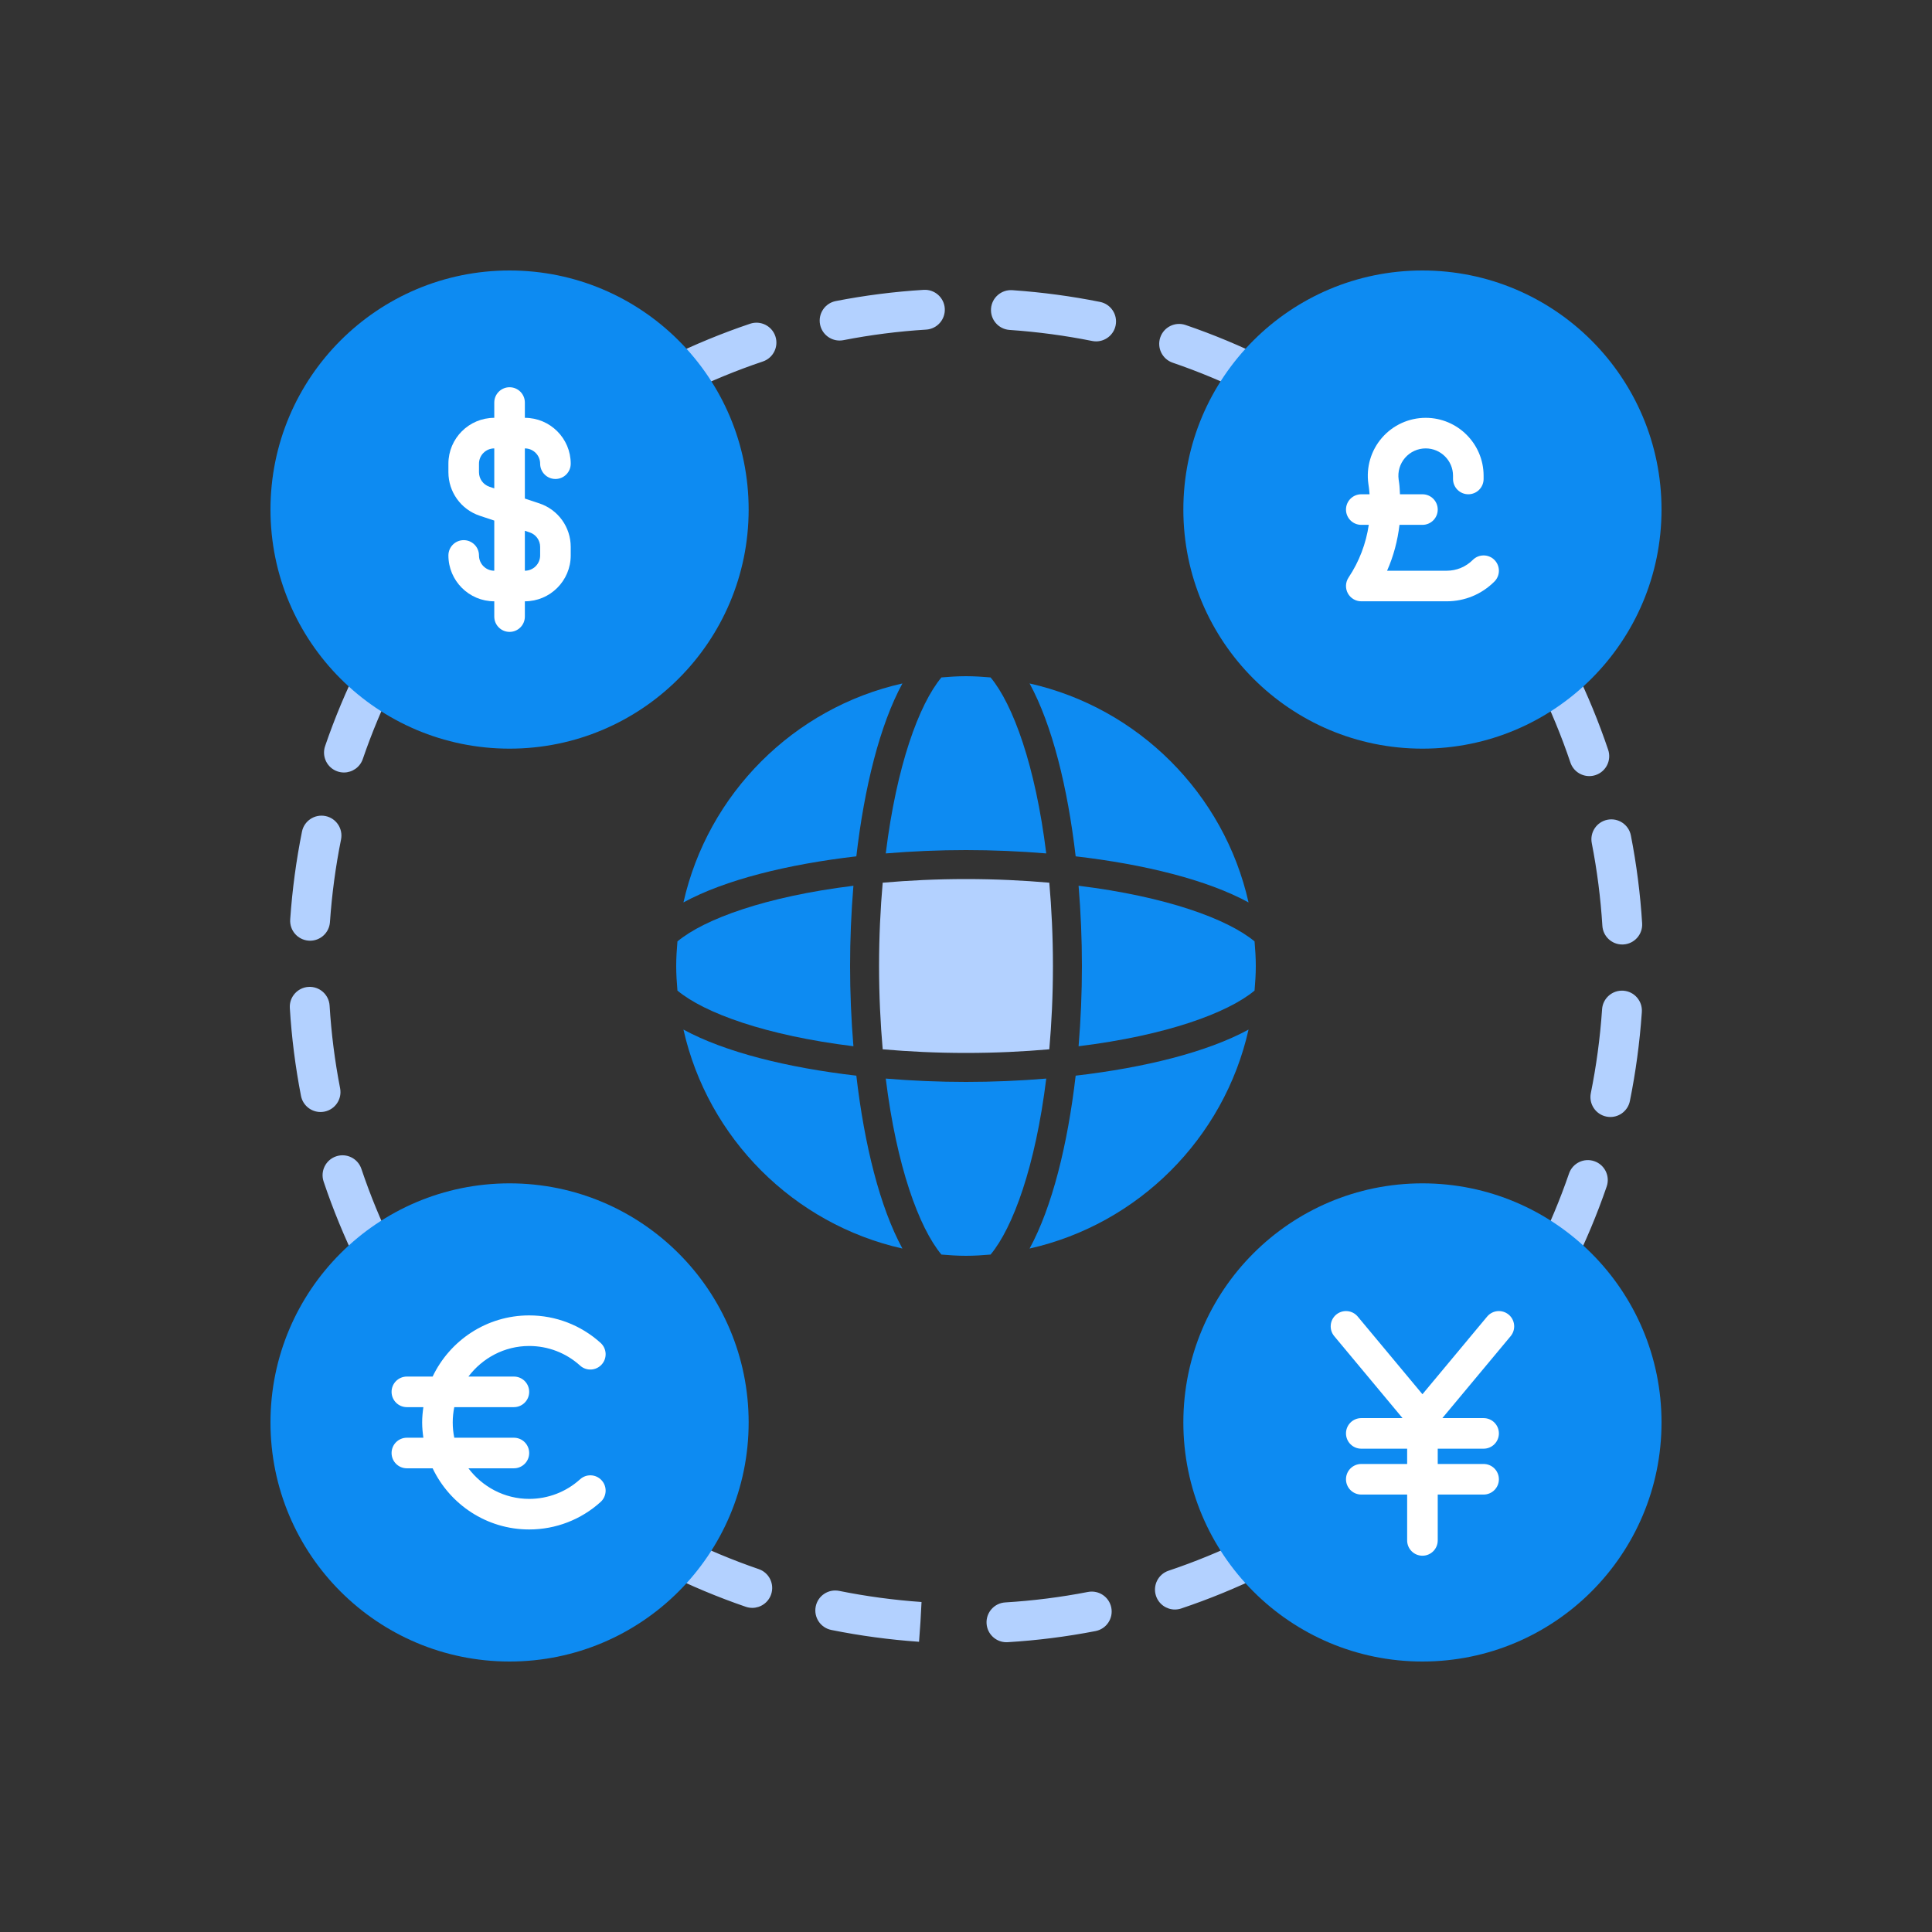 <?xml version="1.0" encoding="UTF-8"?>
<svg id="Layer_1" data-name="Layer 1" xmlns="http://www.w3.org/2000/svg" width="500" height="500" viewBox="0 0 500 500">
  <rect x="0" y="0" width="500" height="500" fill="#333333" stroke="none"/>
  <path d="M260.466,425.008c-2.706,0-4.977-2.109-5.142-4.846-.171-2.843,1.994-5.286,4.837-5.457,7.168-.432,14.369-1.343,21.402-2.709,2.793-.54,5.502,1.283,6.044,4.079s-1.283,5.502-4.079,6.044c-7.476,1.452-15.129,2.421-22.748,2.88-.106.006-.21.009-.315.009ZM237.847,424.891s-.093-.007-.097-.007c-7.575-.53-15.189-1.557-22.607-3.052-2.792-.563-4.598-3.282-4.035-6.074.563-2.791,3.272-4.598,6.074-4.035,6.984,1.408,14.154,2.376,21.309,2.875l-.276,5.15-.368,5.143ZM304.063,416.543c-2.155,0-4.164-1.362-4.887-3.518-.905-2.7.549-5.623,3.249-6.528,6.789-2.277,13.5-5.031,19.947-8.185,2.556-1.252,5.647-.192,6.897,2.366,1.252,2.558.192,5.647-2.366,6.897-6.852,3.352-13.984,6.278-21.2,8.698-.544.182-1.097.269-1.641.269ZM194.685,416.116c-.555,0-1.119-.09-1.673-.28-7.217-2.475-14.338-5.455-21.168-8.858-2.549-1.27-3.586-4.366-2.316-6.915,1.27-2.55,4.366-3.588,6.915-2.316,6.426,3.202,13.126,6.006,19.915,8.335,2.694.923,4.128,3.856,3.205,6.55-.734,2.14-2.735,3.484-4.877,3.484ZM343.943,397.043c-1.671,0-3.309-.811-4.302-2.307-1.574-2.374-.926-5.573,1.447-7.147,5.978-3.965,11.756-8.363,17.173-13.072,2.148-1.868,5.405-1.641,7.274.509,1.868,2.149,1.641,5.406-.509,7.274-5.752,5.001-11.889,9.673-18.238,13.884-.877.581-1.867.86-2.845.86ZM154.908,396.301c-.992,0-1.995-.286-2.88-.884-6.313-4.262-12.413-8.987-18.127-14.045-2.133-1.887-2.331-5.145-.444-7.278,1.886-2.131,5.146-2.33,7.278-.444,5.38,4.76,11.12,9.209,17.064,13.22,2.36,1.594,2.982,4.799,1.388,7.159-.996,1.475-2.622,2.272-4.278,2.272ZM377.452,367.9c-1.216,0-2.436-.427-3.417-1.297-2.132-1.888-2.328-5.147-.44-7.278,4.761-5.376,9.213-11.114,13.229-17.057,1.593-2.36,4.798-2.982,7.159-1.385,2.36,1.594,2.979,4.8,1.385,7.159-4.267,6.313-8.995,12.41-14.055,18.12-1.018,1.15-2.436,1.737-3.861,1.737ZM121.649,366.864c-1.44,0-2.872-.599-3.891-1.771-5.005-5.75-9.679-11.885-13.894-18.232-1.575-2.373-.929-5.573,1.444-7.148,2.374-1.575,5.573-.929,7.148,1.444,3.967,5.976,8.368,11.752,13.08,17.167,1.87,2.148,1.644,5.405-.505,7.274-.977.85-2.182,1.267-3.383,1.267ZM402.321,331.088c-.773,0-1.558-.174-2.298-.543-2.548-1.272-3.583-4.368-2.312-6.917,3.207-6.426,6.014-13.125,8.345-19.91.924-2.694,3.854-4.133,6.551-3.202,2.694.924,4.127,3.858,3.202,6.551-2.476,7.213-5.461,14.333-8.868,21.165-.903,1.809-2.725,2.855-4.618,2.855ZM97.096,329.87c-1.906,0-3.739-1.061-4.635-2.889-3.353-6.844-6.283-13.975-8.709-21.194-.907-2.699.545-5.623,3.245-6.53,2.698-.907,5.623.545,6.53,3.245,2.283,6.793,5.04,13.502,8.196,19.943,1.253,2.557.195,5.646-2.363,6.898-.729.358-1.503.527-2.264.527ZM416.765,289.076c-.338,0-.682-.033-1.027-.104-2.791-.564-4.596-3.284-4.031-6.076,1.416-7.004,2.389-14.199,2.89-21.386l.023-.348c.206-2.841,2.692-4.973,5.517-4.77,2.841.207,4.976,2.677,4.77,5.517l-.016.237c-.539,7.714-1.572,15.355-3.077,22.795-.494,2.446-2.645,4.135-5.048,4.135ZM82.952,287.787c-2.418,0-4.576-1.709-5.056-4.172-1.455-7.477-2.428-15.13-2.891-22.746-.172-2.843,1.992-5.287,4.834-5.46,2.827-.172,5.287,1.99,5.46,4.834.435,7.166,1.35,14.367,2.72,21.402.544,2.795-1.281,5.502-4.077,6.047-.332.064-.664.096-.991.096ZM419.832,244.435c-2.702,0-4.972-2.104-5.141-4.838-.444-7.167-1.367-14.368-2.742-21.399-.547-2.795,1.276-5.504,4.071-6.051,2.793-.547,5.504,1.275,6.051,4.071,1.462,7.474,2.442,15.125,2.913,22.743.176,2.842-1.985,5.289-4.828,5.464-.108.007-.217.01-.323.01ZM80.253,243.454c-.125,0-.252-.004-.379-.014-2.841-.206-4.976-2.676-4.77-5.516l.005-.07c.535-7.653,1.556-15.237,3.041-22.625.562-2.791,3.281-4.594,6.072-4.039,2.793.562,4.6,3.28,4.038,6.072-1.398,6.956-2.361,14.099-2.858,21.229l-.013.181c-.196,2.713-2.459,4.783-5.137,4.783ZM411.306,200.855c-2.152,0-4.159-1.358-4.885-3.511-2.287-6.785-5.051-13.492-8.214-19.935-1.255-2.556-.2-5.646,2.357-6.901,2.555-1.253,5.646-.199,6.901,2.357,3.362,6.846,6.298,13.974,8.729,21.186.909,2.698-.541,5.624-3.24,6.533-.546.184-1.101.271-1.648.271ZM89.014,199.921c-.554,0-1.117-.09-1.671-.279-2.694-.922-4.13-3.854-3.208-6.549,2.472-7.22,5.449-14.343,8.85-21.173,1.269-2.551,4.365-3.589,6.914-2.317,2.549,1.269,3.587,4.365,2.317,6.914-3.198,6.424-5.999,13.126-8.325,19.918-.733,2.14-2.735,3.487-4.878,3.487ZM391.751,161.01c-1.669,0-3.305-.809-4.298-2.302-3.969-5.967-8.375-11.738-13.096-17.153-1.871-2.146-1.649-5.404.497-7.275,2.145-1.87,5.404-1.649,7.275.497,5.014,5.751,9.695,11.882,13.91,18.22,1.577,2.371.934,5.571-1.438,7.148-.877.584-1.869.864-2.85.864ZM108.805,160.141c-.992,0-1.994-.286-2.878-.882-2.361-1.592-2.984-4.797-1.392-7.158,4.26-6.315,8.982-12.417,14.036-18.133,1.886-2.135,5.145-2.333,7.278-.448,2.134,1.886,2.334,5.145.448,7.278-4.757,5.382-9.203,11.125-13.212,17.07-.996,1.476-2.623,2.274-4.28,2.274ZM362.555,127.535c-1.213,0-2.43-.425-3.411-1.291-5.386-4.756-11.132-9.199-17.078-13.205-2.362-1.591-2.986-4.795-1.395-7.157,1.59-2.36,4.794-2.986,7.157-1.395,6.316,4.255,12.42,8.974,18.142,14.027,2.135,1.885,2.337,5.143.452,7.278-1.019,1.154-2.44,1.743-3.867,1.743ZM138.232,126.858c-1.439,0-2.87-.599-3.889-1.769-1.871-2.147-1.647-5.404.501-7.274,5.748-5.009,11.881-9.686,18.226-13.902,2.373-1.576,5.573-.93,7.147,1.441,1.576,2.372.932,5.572-1.441,7.147-5.973,3.97-11.747,8.373-17.159,13.088-.977.851-2.183,1.269-3.385,1.269ZM325.702,102.721c-.771,0-1.554-.173-2.291-.54-6.431-3.196-13.133-5.994-19.922-8.314-2.695-.921-4.132-3.853-3.212-6.547.92-2.695,3.849-4.132,6.547-3.212,7.216,2.467,14.341,5.44,21.177,8.838,2.55,1.268,3.589,4.363,2.322,6.913-.901,1.813-2.726,2.862-4.621,2.862ZM175.216,102.286c-1.906,0-3.737-1.06-4.634-2.887-1.254-2.556-.197-5.646,2.36-6.9,6.844-3.357,13.974-6.29,21.191-8.719,2.693-.906,5.623.543,6.532,3.243.907,2.699-.544,5.624-3.243,6.532-6.791,2.285-13.499,5.044-19.939,8.204-.731.359-1.505.528-2.267.528ZM283.678,88.348c-.335,0-.677-.033-1.019-.102-6.933-1.391-14.049-2.348-21.149-2.843l-.262-.018c-2.841-.205-4.977-2.675-4.772-5.515.206-2.841,2.68-4.968,5.515-4.772l.192.013c7.583.531,15.139,1.546,22.503,3.023,2.792.56,4.601,3.277,4.041,6.07-.491,2.449-2.644,4.143-5.051,4.143ZM217.284,88.131c-2.417,0-4.574-1.708-5.055-4.169-.546-2.795,1.278-5.503,4.073-6.049,7.474-1.459,15.126-2.435,22.745-2.901,2.841-.168,5.288,1.989,5.461,4.831.174,2.843-1.989,5.288-4.831,5.461-7.168.439-14.368,1.358-21.399,2.73-.333.065-.666.097-.994.097Z" style="fill: #b3d1ff;"/>
  <g>
    <path d="M175,250c0,2.149.144,4.263.322,6.367,6.978,5.797,22.826,11.603,45.542,14.401-.569-6.853-.864-13.845-.864-20.767s.295-13.914.864-20.767c-22.715,2.797-38.563,8.603-45.542,14.401-.178,2.104-.322,4.218-.322,6.367Z" style="fill: #0d8bf2;"/>
    <path d="M271.559,271.559c.585-6.71.941-13.87.941-21.559s-.356-14.849-.941-21.559c-6.71-.585-13.87-.941-21.559-.941s-14.849.356-21.559.941c-.585,6.71-.941,13.87-.941,21.559s.356,14.849.941,21.559c6.71.585,13.87.941,21.559.941s14.849-.356,21.559-.941Z" style="fill: #b3d1ff;"/>
    <path d="M250,280c-6.923,0-13.914-.295-20.767-.864,2.798,22.715,8.604,38.563,14.401,45.542,2.103.178,4.217.322,6.366.322s4.263-.144,6.367-.322c5.797-6.978,11.603-22.826,14.401-45.542-6.853.569-13.845.864-20.767.864Z" style="fill: #0d8bf2;"/>
    <path d="M250,220c6.923,0,13.914.295,20.767.864-2.797-22.715-8.603-38.563-14.401-45.542-2.104-.178-4.218-.322-6.367-.322s-4.262.144-6.366.322c-5.797,6.978-11.604,22.826-14.401,45.542,6.853-.569,13.844-.864,20.767-.864Z" style="fill: #0d8bf2;"/>
    <path d="M323.124,266.453c-10.716,5.845-26.946,9.864-44.744,11.927-2.063,17.798-6.082,34.028-11.927,44.744,28.155-6.334,50.337-28.516,56.671-56.671Z" style="fill: #0d8bf2;"/>
    <path d="M325,250c0-2.149-.144-4.263-.322-6.367-6.978-5.797-22.826-11.603-45.542-14.401.569,6.853.864,13.845.864,20.767s-.295,13.914-.864,20.767c22.715-2.797,38.563-8.604,45.542-14.401.178-2.104.322-4.218.322-6.367Z" style="fill: #0d8bf2;"/>
    <path d="M233.547,323.124c-5.845-10.715-9.864-26.946-11.927-44.744-17.798-2.063-34.028-6.082-44.744-11.927,6.334,28.155,28.517,50.336,56.671,56.671Z" style="fill: #0d8bf2;"/>
    <path d="M233.547,176.876c-28.154,6.335-50.337,28.515-56.671,56.671,10.715-5.845,26.945-9.864,44.744-11.927,2.063-17.798,6.083-34.028,11.927-44.744Z" style="fill: #0d8bf2;"/>
    <path d="M323.124,233.547c-6.334-28.155-28.516-50.337-56.671-56.671,5.845,10.716,9.864,26.946,11.927,44.744,17.798,2.063,34.028,6.082,44.744,11.927Z" style="fill: #0d8bf2;"/>
  </g>
  <g>
    <circle cx="368.125" cy="131.875" r="61.875" style="fill: #0d8bf2;"/>
    <path d="M352.297,127.918h2.142c-.052-.564-.083-1.129-.163-1.693l-.139-.985c-.614-4.309.665-8.66,3.513-11.941,2.848-3.285,6.975-5.167,11.319-5.167,8.262,0,14.986,6.724,14.986,14.986v.842c0,2.187-1.77,3.957-3.957,3.957s-3.957-1.77-3.957-3.957v-.842c0-3.899-3.173-7.072-7.072-7.072-2.048,0-3.996.889-5.341,2.438s-1.948,3.602-1.658,5.634l.139.982c.134.939.133,1.878.202,2.817h5.815c2.187,0,3.957,1.77,3.957,3.957s-1.77,3.957-3.957,3.957h-5.939c-.487,4.09-1.534,8.095-3.212,11.871h15.427c2.55,0,4.95-.993,6.755-2.798,1.546-1.546,4.05-1.546,5.596,0s1.546,4.05,0,5.596c-3.3,3.3-7.686,5.116-12.351,5.116h-22.104c-1.461,0-2.802-.804-3.49-2.091s-.611-2.848.197-4.061c2.761-4.14,4.518-8.798,5.232-13.634h-1.94c-2.187,0-3.957-1.77-3.957-3.957s1.77-3.957,3.957-3.957Z" style="fill: #fff;"/>
  </g>
  <g>
    <circle cx="131.875" cy="368.125" r="61.875" style="fill: #0d8bf2;"/>
    <path d="M132.995,356.254c2.185,0,3.957,1.77,3.957,3.957s-1.772,3.957-3.957,3.957h-15.429c-.261,1.279-.4,2.602-.4,3.957s.139,2.678.4,3.957h15.429c2.185,0,3.957,1.77,3.957,3.957s-1.772,3.957-3.957,3.957h-11.77c3.615,4.776,9.289,7.914,15.727,7.914,4.885,0,9.562-1.801,13.172-5.07,1.621-1.472,4.127-1.345,5.59.278,1.467,1.619,1.343,4.119-.276,5.588-5.07,4.591-11.634,7.118-18.485,7.118-11.021,0-20.532-6.487-24.989-15.828h-6.668c-2.185,0-3.957-1.77-3.957-3.957s1.772-3.957,3.957-3.957h4.273c-.187-1.296-.316-2.61-.316-3.957s.129-2.661.316-3.957h-4.273c-2.185,0-3.957-1.77-3.957-3.957s1.772-3.957,3.957-3.957h6.668c4.457-9.341,13.967-15.828,24.989-15.828,6.852,0,13.415,2.527,18.485,7.118,1.619,1.468,1.743,3.969.276,5.588-1.463,1.623-3.969,1.751-5.59.278-3.609-3.269-8.287-5.07-13.172-5.07-6.438,0-12.112,3.138-15.727,7.914h11.77Z" style="fill: #fff;"/>
  </g>
  <g>
    <circle cx="368.125" cy="368.125" r="61.875" style="fill: #0d8bf2;"/>
    <path d="M390.952,345.798l-17.673,21.208h10.675c2.187,0,3.957,1.77,3.957,3.957s-1.77,3.957-3.957,3.957h-11.871v3.957h11.871c2.187,0,3.957,1.77,3.957,3.957s-1.77,3.957-3.957,3.957h-11.871v11.871c0,2.187-1.77,3.957-3.957,3.957s-3.957-1.77-3.957-3.957v-11.871h-11.871c-2.187,0-3.957-1.77-3.957-3.957s1.77-3.957,3.957-3.957h11.871v-3.957h-11.871c-2.187,0-3.957-1.77-3.957-3.957s1.77-3.957,3.957-3.957h10.675l-17.673-21.208c-1.399-1.681-1.171-4.177.506-5.576,1.685-1.395,4.177-1.175,5.576.506l16.744,20.095,16.744-20.095c1.403-1.681,3.891-1.901,5.576-.506,1.677,1.399,1.905,3.895.506,5.576Z" style="fill: #fff;"/>
  </g>
  <g>
    <circle cx="131.875" cy="131.875" r="61.875" style="fill: #0d8bf2;"/>
    <path d="M139.584,130.275l-3.752-1.25v-12.978c2.181,0,3.957,1.774,3.957,3.957s1.772,3.957,3.957,3.957,3.957-1.77,3.957-3.957c0-6.546-5.325-11.871-11.871-11.871v-3.957c0-2.187-1.772-3.957-3.957-3.957s-3.957,1.77-3.957,3.957v3.957c-6.546,0-11.871,5.325-11.871,11.871v2.21c0,5.117,3.262,9.642,8.119,11.261l3.752,1.251v12.978c-2.182,0-3.957-1.773-3.957-3.957s-1.772-3.957-3.957-3.957-3.957,1.77-3.957,3.957c0,6.547,5.325,11.872,11.871,11.872v3.957c0,2.187,1.772,3.958,3.957,3.958s3.957-1.77,3.957-3.958v-3.957c6.546,0,11.871-5.325,11.871-11.872v-2.21c0-5.117-3.262-9.642-8.119-11.261ZM127.918,126.387l-1.25-.416c-1.619-.541-2.707-2.052-2.707-3.756v-2.21c0-2.183,1.776-3.957,3.957-3.957v10.34ZM139.789,143.746c0,2.184-1.776,3.957-3.957,3.957v-10.34l1.25.417c1.619.541,2.707,2.052,2.707,3.756v2.21Z" style="fill: #fff;"/>
  </g>
</svg>